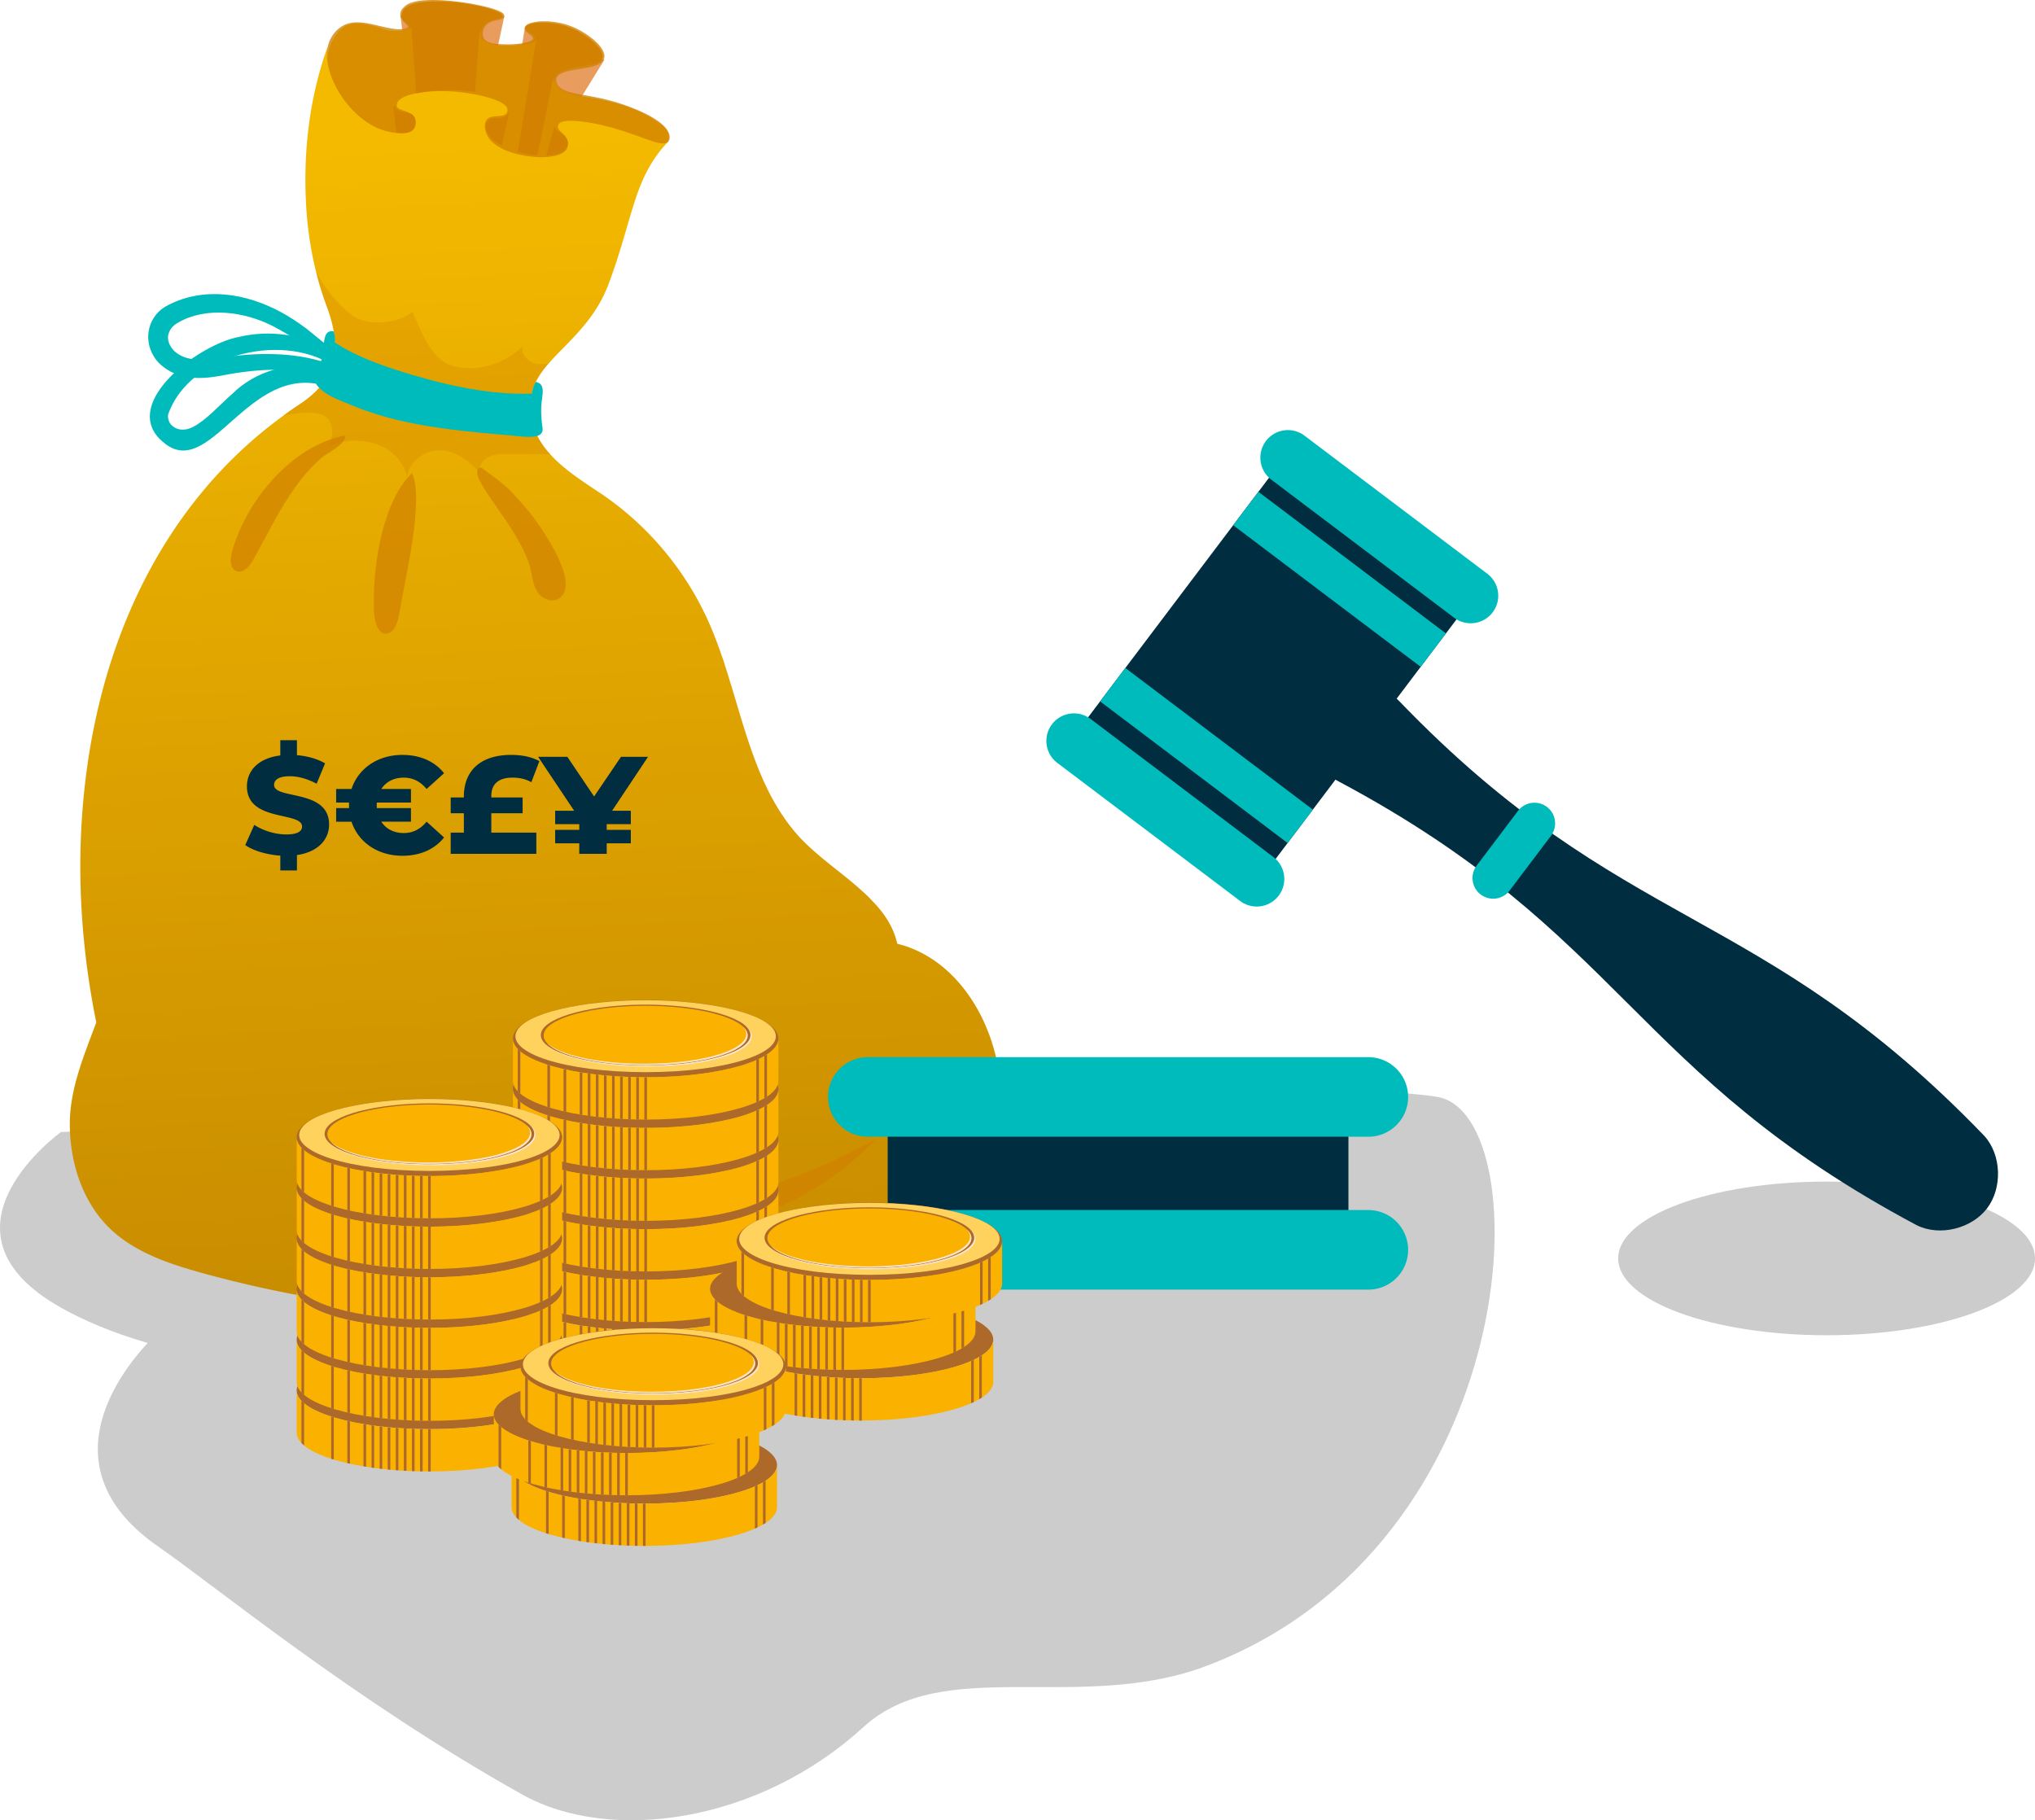 <?xml version="1.0" encoding="UTF-8"?> <svg xmlns="http://www.w3.org/2000/svg" xmlns:v="https://vecta.io/nano" width="670.972" height="600.201"><style>.C,.F{mix-blend-mode:multiply}.Y{fill:#ac692a}.Z{fill:#fbb100}.a{fill:#d28200}.b{fill:#f9e4ce}.c{fill:#002d3f}.d{fill:#ffd25e}.e{color-interpolation-filters:sRGB}</style><defs><linearGradient id="A" x1="159.972" y1="45.02" x2="179.619" y2="426.869" gradientUnits="userSpaceOnUse"><stop offset="0" stop-color="#f4ba00"></stop><stop offset="1" stop-color="#c88c00"></stop></linearGradient><filter id="B" x="130.218" y="29.683" width="37.68" height="98.416" filterUnits="userSpaceOnUse" class="e"><feFlood flood-color="#fff"></feFlood><feBlend in="SourceGraphic"></feBlend></filter><mask id="C" x="130.218" y="-8494.846" width="37.68" height="32766" maskUnits="userSpaceOnUse"></mask><linearGradient id="D" x1="149.351" y1="32.795" x2="139.603" y2="121.431" gradientUnits="userSpaceOnUse"><stop offset="0" stop-color="#c9c9c9"></stop></linearGradient><mask id="E" x="130.218" y="29.683" width="37.68" height="98.416" maskUnits="userSpaceOnUse"><g filter="url(#B)"><g mask="url(#C)"><path class="C" d="M167.156 38.003c-1.671 1.644-4.557.275-6.224 1.829-.431.434-.432.796-1.034 1.039-9.222 26.765-16.353 77.821-16.353 77.821l-2.492 9.406-.76-1.458-.918-47.749c-.483-17.07-2.845-33.587-2.325-37.696 0 0-.434-.458-.414-.865.035-4.406-5.389-2.092-6.329-5.138-.551-1.754 1.557-3.014 3.308-3.518 9.535-2.621 19.944-2.7 29.443.039 1.03.323 2.058.646 2.938 1.235 1.54 1.03 2.736 3.497 1.16 5.055z" fill="url(#D)"></path></g></g></mask><filter id="F" x="160.734" y="38.845" width="58.029" height="87.312" filterUnits="userSpaceOnUse" class="e"><feFlood flood-color="#fff"></feFlood><feBlend in="SourceGraphic"></feBlend></filter><mask id="G" x="160.734" y="-8494.846" width="58.029" height="32766" maskUnits="userSpaceOnUse"></mask><linearGradient id="H" x1="200.06" y1="46.07" x2="171.724" y2="124.051" href="#D"></linearGradient><mask id="I" x="160.734" y="38.845" width="58.029" height="87.312" maskUnits="userSpaceOnUse"><g filter="url(#F)"><g mask="url(#G)"><path class="F" d="M218.763 46.583c-19.745-3.197-26.077 9.124-29.923 24.52-3.858 15.624-21.362 52.796-28.106 55.054 16.132-28.697 25.703-74.575 26.313-77.726.051-.134.054-.179.054-.179.436-1.478-.25-3.239-2.502-4.576-.884-.498-1.753-1.313-1.657-2.353.082-.722.657-1.331 1.352-1.615 5.75-2.353 13.687.718 19.307 1.949 2.607.583 4.795 1.371 7.187 2.625.576.301 5.64 1.731 7.975 2.301z" fill="url(#H)"></path></g></g></mask><path id="J" d="M464.278 412.112c0 7.246-5.875 13.12-13.119 13.12H286.124c-7.245 0-13.12-5.875-13.12-13.12h0c0-7.246 5.876-13.118 13.12-13.118h165.035a13.12 13.12 0 0 1 13.119 13.118h0z"></path><path id="K" d="M256.332 424.393c3.075 7.436-16.192 14.282-43.452 14.282s-46.526-6.847-43.452-14.282c2.693-6.514 22.019-11.23 43.452-11.23s40.759 4.716 43.452 11.23z"></path><path id="L" d="M255.515 423.729c2.956 6.911-15.956 13.258-42.635 13.258s-45.59-6.348-42.634-13.258c2.596-6.069 21.562-10.472 42.635-10.472s40.039 4.403 42.635 10.472z"></path><path id="M" d="M247.283 423.792c1.899 5.791-13.414 10.978-34.402 10.978s-36.302-5.186-34.402-10.978c1.71-5.216 17.047-9.078 34.403-9.078s32.692 3.862 34.402 9.078z"></path><path id="N" d="M246.377 423.972c1.798 5.64-13.117 10.678-33.496 10.678s-35.294-5.037-33.496-10.678c1.624-5.094 16.559-8.874 33.497-8.874s31.873 3.781 33.496 8.874z"></path><path id="O" d="M169.131 425.919c0 7.045 19.593 12.756 43.762 12.756s43.762-5.711 43.762-12.756v13.954c0 7.045-19.593 12.756-43.762 12.756s-43.762-5.711-43.762-12.756v-13.954z"></path><path id="P" d="M213.308 452.627v-13.954l-.415.003c-.148 0-.293-.003-.44-.003v13.954l.44.003.415-.003z"></path><path id="Q" d="M210.645 438.659l-.855-.019v13.954l.855.019v-13.954z"></path><path id="R" d="M252.885 431.097l-.855.528v13.954l.855-.528v-13.954z"></path><path id="S" d="M250.223 432.578l-.855.389v13.954l.855-.389v-13.954z"></path><path id="T" d="M207.983 438.593l-.855-.032v13.954l.855.032v-13.954z"></path><path id="U" d="M205.319 438.481l-.855-.045v13.954l.855.045v-13.954z"></path><path id="V" d="M202.657 438.321l-.855-.06v13.954l.855.06v-13.954z"></path><path id="W" d="M199.994 438.111l-.855-.083v13.954l.855.083v-13.954z"></path><path id="X" d="M194.668 437.516l-.855-.115v13.954l.855.115v-13.954z"></path><path id="Y" d="M170.702 443.26a10.02 10.02 0 0 0 .856.802v-13.954c-.315-.264-.6-.531-.856-.802v13.954z"></path><path id="Z" d="M197.331 437.842l-.855-.098v13.954l.855.098v-13.954z"></path><path id="a" d="M192.005 437.131l-.855-.143v13.954l.855.143v-13.954z"></path><path id="b" d="M186.679 436.134l-.855-.196v13.954l.855.196v-13.954z"></path><path id="c" d="M181.353 434.757l-.856-.262v13.954l.856.262v-13.954z"></path><path id="d" d="M247.283 390.409c1.899 5.792-13.414 10.978-34.402 10.978s-36.302-5.186-34.402-10.978c1.71-5.216 17.047-9.078 34.403-9.078s32.692 3.862 34.402 9.078z"></path><path id="e" d="M170.702 409.877c.256.271.541.539.856.802v-13.954c-.315-.264-.6-.531-.856-.802v13.954z"></path><path id="f" d="M199.994 388.037l-.855-.082v13.954l.855.083v-13.954z"></path><path id="g" d="M256.332 357.627c3.075 7.435-16.192 14.282-43.452 14.282s-46.526-6.847-43.452-14.282c2.693-6.514 22.019-11.23 43.452-11.23s40.759 4.716 43.452 11.23z"></path><path id="h" d="M247.718 340.715c1.899 5.791-13.414 10.978-34.402 10.978s-36.302-5.186-34.402-10.978c1.71-5.216 17.047-9.078 34.402-9.078s32.692 3.862 34.403 9.078z"></path><path id="i" d="M199.994 354.654l-.855-.082v13.954l.855.082v-13.954z"></path><path id="j" d="M326.357 439.506c2.956 6.911-15.956 13.258-42.634 13.258s-45.59-6.348-42.634-13.258c2.596-6.069 21.562-10.472 42.635-10.472s40.039 4.403 42.635 10.472z"></path><path id="k" d="M318.125 439.568c1.899 5.791-13.414 10.978-34.402 10.978s-36.302-5.186-34.402-10.978c1.71-5.216 17.047-9.078 34.402-9.078s32.692 3.862 34.402 9.078z"></path><path id="l" d="M317.219 439.748c1.798 5.64-13.117 10.678-33.497 10.678s-35.294-5.037-33.496-10.678c1.624-5.094 16.559-8.874 33.497-8.874s31.873 3.781 33.496 8.874z"></path><path id="m" d="M281.487 454.435l-.856-.019v13.954l.856.019v-13.954z"></path><path id="n" d="M323.727 446.874l-.856.528v13.954l.856-.528v-13.954z"></path><path id="o" d="M321.065 448.354l-.856.389v13.954l.856-.389v-13.954z"></path><path id="p" d="M270.836 453.888l-.855-.083v13.954l.855.082v-13.954z"></path><path id="q" d="M252.195 450.534l-.855-.262v13.954l.855.262v-13.954z"></path><path id="r" d="M272.973 437.678l-.856-.032v13.954l.856.032v-13.954z"></path><path id="s" d="M235.692 442.345c.256.271.541.539.855.802v-13.954a10.05 10.05 0 0 1-.855-.802v13.954z"></path><path id="t" d="M321.486 407.541c1.899 5.792-13.414 10.978-34.402 10.978s-36.302-5.186-34.402-10.978c1.71-5.216 17.047-9.078 34.402-9.078s32.692 3.862 34.402 9.078z"></path><path id="u" d="M320.145 407.34c-.226-.71-.72-1.394-1.433-2.046.465.512.801 1.042.975 1.587 1.798 5.64-13.117 10.678-33.496 10.678-15.502 0-27.833-2.916-32.06-6.793 3.726 4.104 16.411 7.252 32.519 7.252 20.379 0 35.294-5.037 33.497-10.678z"></path><path id="v" d="M244.47 426.628a10.02 10.02 0 0 0 .855.802v-13.954a10.05 10.05 0 0 1-.855-.802v13.954z"></path><path id="w" d="M99.402 475.82a10.02 10.02 0 0 0 .856.802v-13.954c-.314-.264-.6-.531-.856-.802v13.954z"></path><path id="x" d="M99.402 442.437c.256.271.541.539.856.802v-13.954c-.314-.264-.6-.531-.856-.802v13.954z"></path><path id="y" d="M245.919 481.084c1.798 5.64-13.117 10.678-33.496 10.678s-35.294-5.037-33.496-10.678c1.624-5.094 16.559-8.874 33.497-8.874s31.873 3.781 33.497 8.874z"></path></defs><path d="M474.029 361.702c-22.848-4.059-180.721-7.976-180.721-7.976s-4.411 4.431-7.754 11.045c-12.54.608-22.281 2.483-23.669 6.697-77.039-5.697-241.77 1.803-241.77 1.803s-45.258 32.45 0 57.923c7.282 4.099 16.729 8.186 28.577 11.635-9.796 10.522-33.342 41.754 3.681 67.273 18.223 12.561 64.244 50.526 119.78 81.594 28.948 16.194 77.83 9.512 112.539-22.225 26.374-24.115 71.384-4.273 113.383-20.27 105.079-40.024 109.92-181.466 75.955-187.499z" opacity=".2"></path><ellipse cx="602.258" cy="414.942" rx="68.714" ry="25.335" opacity=".2"></ellipse><path d="M132.021 5.085l1.13 8.827 6.225-3.858-3.687-5.238-3.667.268zm67.3 14.547l-8.85 14.36s-10.056-3.218-10.278-2.827 1.852-10.936 1.852-10.936l17.276-.597zM173.047 9.098l-1.682 10.62 5.761.081 2.313-7.977-6.393-2.724zm-6.765-3.714l-3.637 16.838-10.686-2.75 3.63-14.183 10.693.095z" fill="#e89c5d"></path><path d="M219.89 46.774l-3.634.912c-12.349 9.026-26.967 15.214-42.21 18.419-10.791 2.287-21.872 3.105-32.699 2.437-5.798-.376-11.755-1.214-16.838-4.1-4.996-2.835-8.725-7.38-11.241-12.593-1.078-2.098-1.925-4.275-2.542-6.532-2.255-7.744-2.966-17.321-2.659-25.395.066-2.269.525-4.2 1.38-5.885.656-1.331 1.979-4.219 4.906-5.529 2.51-1.149 4.94-.666 8.089-.012 3.597.767 4.369 1.714 7.544 1.825 2.359.07 4.924-.349 5.059-1.251.181-.9-2.242-1.519-2.555-3.489 0 0-.134-.961.468-2.112 2.106-4.031 15.681-2.864 16.54-2.777 8.639.833 16.387 3.122 16.223 4.615-.103 1.176-5.4.779-6.931 4.203-.102.222-.46 1.022-.364 1.845-.013.271.021.501.1.732 1.15 3.419 9.121 3.038 10.533 2.971.774-.053 6.923-.341 7.245-2.28.258-1.532-3.325-2.617-3.085-3.786.352-1.618 8.17-2.597 15.163.29 5.298 2.214 11.149 7.046 10.238 9.865-1.232 3.801-14.069 1.489-15.885 7.035-.109.358-.215.671-.233 1.034l-.002.045a.41.41 0 0 0 .035.229c.873 6.268 21.398 2.193 36.236 14.368 1.563 1.282 2.229 3.654 1.121 4.916z" class="a"></path><path d="M138.687 51.462l-25.42.386a33.7 33.7 0 0 1-2.542-6.532c-2.255-7.744-2.966-17.321-2.659-25.395.066-2.269.525-4.2 1.38-5.885.656-1.331 1.979-4.219 4.906-5.529 2.51-1.149 4.94-.666 8.089-.012 3.597.767 4.369 1.714 7.544 1.825 2.359.07 5.529-.618 5.665-1.52l3.037 42.662zm38.175-38.591l-7.343 44.56-13.705-16.077 2.238-30.622.487-.184c-.013.271-.094 1.308-.014 1.54 1.15 3.419 9.121 3.038 10.533 2.971.774-.053 7.482-.25 7.804-2.188z" fill="#f4ba00"></path><path d="M129.684 34.916l1.962 17.415 11.944-3.677-5.882-13.964-8.025.226z" class="a"></path><path d="M219.89 46.774l-3.634.912c-12.349 9.026-26.967 15.214-42.21 18.419 2.687-12.137 7.809-37.738 8.238-39.988-.004.091 1.088 1.37 1.129 1.464.874 6.269 21.898 2.8 35.357 14.278 1.538 1.312 2.229 3.654 1.121 4.916z" fill="#f4ba00"></path><path d="M182.943 41.323l-5.187 18.273 14.383-7.429-4.3-10.603-4.896-.241zm-15.086-4.171l-3.534 16.001-8.805-5.824 3.217-11.605 9.122 1.429z" class="a"></path><path d="M329.968 360.292c.544 14.66-3.676 30.135-14.341 40.256-7.897 7.58-18.472 11.483-28.82 14.796-20.15 6.489-40.801 11.165-61.678 14.206-52.782 7.669-107.198 4.402-158.664-9.849-10.938-3.04-22.148-6.808-30.317-14.705-8.759-8.532-12.844-20.967-13.117-33.13-.317-12.209 4.493-23.328 8.714-34.764-3.54-17.337-5.355-35.219-5.265-52.919.137-18.653 2.361-37.125 6.853-54.734 9.44-36.761 28.909-69.711 59.999-92.312a94.1 94.1 0 0 1 5.083-3.585c3.994-2.587 7.353-5.582 9.44-9.395.046-.091.136-.227.182-.318.408-.726.726-1.452 1.044-2.178 2.042-5.174 1.996-11.664-1.27-20.423-1.408-3.767-2.632-7.625-3.586-11.573-1.589-6.353-2.632-12.935-3.132-19.561-1.361-18.472.675-37.578 7.074-55.051-.998 5.991 1.14 12.662 7.721 20.786 3.404 4.176 19.198 11.845 20.877 5.582v-.182c.136-.362.136-.725.182-1.134 0-4.402-5.719-1.861-6.626-4.901-.545-1.77 1.543-3.041 3.313-3.54 9.531-2.632 19.924-2.678 29.41.046 1.044.318 2.087.635 2.95 1.225 1.543 1.044 2.723 3.495 1.18 5.083-1.679 1.635-4.583.273-6.263 1.816-.408.454-.68.907-.726 1.406q0 .046-.045.091c-.181 1.543 1.361 4.213 2.678 5.03 5.356 3.54 10.827 4.979 17.226 4.934 2.768 0 6.42-1.114 7.009-2.884.046-.091.046-.136.046-.136.453-1.497-.227-3.267-2.496-4.584-.907-.5-1.77-1.316-1.679-2.36.091-.726.681-1.316 1.362-1.634 5.764-2.36 13.706.726 19.334 1.952 2.587.59 4.765 1.362 7.171 2.632.59.317 5.628 1.724 7.988 2.315.363.045 1.315-.103 1.678-.058-11.619 12.209-11.389 24.429-19.696 46.849-2.269 6.081-5.446 10.756-8.85 14.704-3.812 4.538-7.897 8.124-11.028 11.8h-.046c-2.632 3.041-4.719 6.172-5.536 9.939-.408 1.77-.545 3.676-.363 5.809a27.61 27.61 0 0 0 .725 3.994c.046.226.137.454.183.681.998 3.54 2.995 6.625 5.536 9.44 4.357 4.81 10.302 8.714 15.521 12.163 15.885 10.393 28.684 25.325 36.49 42.616 2.087 4.584 3.812 9.349 5.446 14.206.045.136.09.272.09.363 6.626 20.242 10.665 41.799 24.916 57.184 2.632 2.769 5.582 5.31 8.623 7.806 3.994 3.223 8.123 6.354 11.845 9.758 1.089.952 2.133 1.951 3.086 2.995 4.04 4.085 7.171 8.669 8.442 14.341.998.272 2.087.545 3.086.908 18.925 6.49 30.317 27.912 31.043 48.198z" fill="url(#A)"></path><g class="a"><path d="M289.131 375.293c-13.666 14.411-31.683 24.639-51.061 28.986-9.063 2.034-18.407 2.775-27.679 2.255-6.277-.352-18.397-.171-22.8-5.414 7.507-1.876 17.317-.507 25.321-1.351a196.88 196.88 0 0 0 26.134-4.558c18.224-4.461 34.7-11.128 50.084-19.918z" opacity=".72"></path><path d="M175.298 129.83c-4.221 4.947-65.49-2.678-66.216-8.169 2.042-5.174 1.996-11.664-1.27-20.423-1.408-3.767-2.632-7.625-3.586-11.573 2.95 5.582 6.899 10.484 11.709 14.206s15.567 3.041 20.015-1.089c3.495 7.715 6.626 16.611 14.387 18.154 7.806 1.589 16.156-.998 21.966-6.808-.59 2.587 1.634 5.083 3.994 5.673 1.498.409 2.996.273 4.538.091-2.632 3.041-4.719 6.172-5.536 9.939z" opacity=".31"></path><path d="M123.266 200.54c.08 2.893.542 6.359 2.38 7.829 1.537 1.23 3.41.368 4.458-1.344s1.464-4.075 1.835-6.364c1.579-9.734 7.984-35.594 3.952-44.642-9.07 8.249-13.057 28.923-12.625 44.521zm62.521-12.188c1.148 3.787 1.151 7.23-1.497 8.99-2.233 1.485-5.435.188-6.984-2.001s-1.727-5.007-2.356-7.614c-3.348-13.884-21.601-30.765-16.831-33.434.284-.159.633-.088.89.112 2.111 1.655 7.001 4.953 9.64 7.796 3.298 3.551 6.563 7.151 9.241 11.19 1.731 2.611 6.145 9.184 7.896 14.961zm-109.355-6.115c-.566 2.137-.705 4.987 1.278 5.968 2.274 1.125 4.578-1.424 5.812-3.64 4.394-7.889 8.287-16.093 13.501-23.464 2.538-3.588 5.406-6.979 8.692-9.906 2.226-1.983 8.554-4.728 8.065-7.61-17.789 3.406-32.916 21.922-37.348 38.652z" opacity=".72"></path></g><g mask="url(#E)" class="a"><path d="M167.156 38.003c-1.671 1.644-4.557.275-6.224 1.829-.431.434-.432.796-1.034 1.039-9.222 26.765-16.353 77.821-16.353 77.821l-2.492 9.406-.76-1.458-.918-47.749c-.483-17.07-2.845-33.587-2.325-37.696 0 0-.434-.458-.414-.865.035-4.406-5.389-2.092-6.329-5.138-.551-1.754 1.557-3.014 3.308-3.518 9.535-2.621 19.944-2.7 29.443.039 1.03.323 2.058.646 2.938 1.235 1.54 1.03 2.736 3.497 1.16 5.055z" opacity=".79"></path></g><g mask="url(#I)" class="a"><path d="M218.763 46.583c-19.745-3.197-26.077 9.124-29.923 24.52-3.858 15.624-21.362 52.796-28.106 55.054 16.132-28.697 25.703-74.575 26.313-77.726.051-.134.054-.179.054-.179.436-1.478-.25-3.239-2.502-4.576-.884-.498-1.753-1.313-1.657-2.353.082-.722.657-1.331 1.352-1.615 5.75-2.353 13.687.718 19.307 1.949 2.607.583 4.795 1.371 7.187 2.625.576.301 5.64 1.731 7.975 2.301z" opacity=".79"></path></g><g opacity=".79" class="a"><path d="M177.068 51.797l-.535-.03c-6.825-.46-14.482-3.059-16.209-7.839-.399-1.102-.904-3.146.17-4.456.84-1.019 2.202-1.098 3.519-1.176 1.23-.072 2.392-.14 2.959-.942a2.12 2.12 0 0 0 .351-1.323c-.249-2.661-8.671-5.006-16.673-5.736-9.719-.886-18.525.731-19.635 3.601-.126.322-.282.723-.162 1.137.22.757 1.214 1.089 2.361 1.479 1.356.453 2.892.972 3.571 2.416.512 1.09.429 2.515-.204 3.469-1.744 2.617-7.397 1.358-9.748.702-6.865-1.935-13.973-8.958-17.283-17.077-2.186-5.366-2.306-10.208-.33-13.639 1.205-2.093 2.955-3.658 4.931-4.404 3.319-1.256 7.272-.312 11.086.594 3.064.736 5.959 1.42 8.181.89.91-.217 1.062-.489 1.088-.563.085-.267-.46-.835-.894-1.291-.762-.792-1.709-1.783-1.613-3.07.111-1.45 1.374-2.4 1.913-2.808 5.232-3.928 27.036-.286 31.375 2.261.272.16 1.1.649.996 1.394-.107.771-.972.951-2.066 1.176-1.462.305-3.463.717-4.462 2.438-.541.941-.847 2.377-.304 3.469.987 1.992 4.507 2.068 7.328 2.144 4.512.111 8.783-.802 8.964-1.92.07-.44-.636-.981-1.258-1.455-.804-.612-1.636-1.243-1.439-2.138.098-.452.455-.843 1.056-1.164 2.202-1.16 8.629-1.542 14.49.823 5.147 2.072 11.661 7.092 10.567 10.557-.715 2.263-4.243 2.826-7.978 3.424-3.57.57-7.259 1.157-7.726 3.161-.138.588.046 1.094.192 1.505.909 2.494 4.494 3.141 9.454 4.032 2.375.427 5.063.914 7.98 1.684 6.803 1.799 19.686 6.647 19.72 12.107-.004.35-.006.852-.348 1.31-1.141 1.55-4.011.526-9.235-1.346-2.821-1.008-6.328-2.263-10.317-3.347-5.983-1.594-15.342-3.164-16.661-.894h0c-.242.414-.27.79-.27.794-.039.739.591 1.334 1.323 2.022.827.781 1.766 1.666 1.955 3.024a4.26 4.26 0 0 1-.442 2.352c-1.178 2.259-5.705 2.853-9.739 2.654z"></path></g><path d="M108.174 147.303c.091-.046.136-.09.227-.09l-.227.635v-.544z" opacity=".31" fill="#ba6f30"></path><path d="M181.379 149.754l-13.388-.09c-2.27-.046-4.584-.046-6.581.907-2.042.907-3.722 3.041-3.359 5.264-3.313-4.039-8.033-7.307-13.252-7.307-5.174.046-10.847 4.266-10.439 9.485-.817-5.4-5.173-9.893-10.347-11.618-5.083-1.679-10.711-1.362-15.613.817.499-1.453.999-2.95 1.089-4.494.091-1.77-.363-3.676-1.679-4.901-1.408-1.317-3.495-1.635-5.446-1.725-3.041-.09-6.082.273-9.031 1.044a94.1 94.1 0 0 1 5.083-3.585c3.994-2.587 7.353-5.582 9.44-9.395 8.578.862 16.838 3.812 24.917 6.763 8.124 2.904 16.384 5.899 24.961 6.807 5.719.59 11.573.318 17.156 1.679.272.045.499.136.771.227.046.226.137.454.183.681.998 3.54 2.995 6.625 5.536 9.44z" opacity=".31" class="a"></path><g fill="#0bb"><path d="M178.883 141.039c.635 4.312-6.626 2.86-10.983 2.496-17.791-1.543-35.9-3.131-52.328-10.075-3.767-1.589-7.852-2.904-10.62-5.9-2.768-2.95.363-5.628 1.226-9.576.091-.318.136-.636.136-.953.363-1.906.363-4.039.772-5.537.317-1.543 1.089-2.542 2.95-2.224a10.32 10.32 0 0 1 .408 3.676c8.124 5.446 20.15 9.259 31.315 12.299 11.209 2.996 23.055 4.948 33.539 4.538 0 0 .499-2.451 1.362-3.857.68.181 1.27.409 1.679.907s.681 1.317.59 2.769c-.045.453-.09.998-.182 1.589v.09c-.272 1.951-.589 4.856.137 9.757z"></path><path d="M107.13 113.31l-6.308-5.128c-.046 0-.046-.046-.091-.046-2.632-1.951-5.446-3.812-8.351-5.355-11.165-5.991-24.916-8.351-36.853-2.224-6.625 3.177-8.487 11.165-4.765 17.019.544.953 1.27 1.815 2.178 2.632 5.718 5.129 13.071 4.811 18.88 3.857 11.437-2.223 23.282-3.495 34.402.181 1.997 1.135 5.809 4.221 7.942.862 1.816-5.174-4.221-9.213-7.034-11.8zm2.95 9.803c-.045.091-.091.136-.091.227 0-.227-.136-.59-.227-.772-.363-.499-.772-.998-1.225-1.451-.454-.545-.953-1.09-1.498-1.589-.544-.272-1.089-.499-1.543-.545-10.938-3.132-23.51-2.632-34.357-.681-4.765.636-10.211.681-13.661-2.541-1.724-1.725-2.406-3.766-1.952-5.582.046 0 .046-.046.046-.046.362-1.497 1.452-2.859 3.313-3.857 9.214-5.219 21.649-3.54 31.043 1.226 4.901 2.587 10.62 6.081 15.204 10.211l.046.045c.681.59 1.27 1.18 1.861 1.77.59.272 1.226.636 1.77.953v.046c.908.545 1.679 1.134 2.133 1.497.318.227-.772.454-.862 1.089z"></path><path d="M106.449 121.842c1.997.59 3.903 1.452 5.719 2.632l-1.997 3.812c-27.049-11.573-39.938 29.772-55.505 18.199-.817-.635-1.543-1.27-2.178-1.906-11.845-12.526 13.434-31.089 26.142-33.448 10.257-2.496 21.058-.772 30.226 3.948 1.815.908 3.585 1.997 5.264 3.131l-2.496 3.54c-17.019-12.935-49.379-5.31-56.232 15.067-.09 1.77.636 3.132 1.816 3.903 1.589 1.181 4.04 1.317 6.445.046 4.357-2.223 8.441-6.989 12.935-10.892 7.352-7.398 19.561-11.256 29.863-8.033z"></path></g><path d="M353.32 243.725l69.916-92.578 61.828 46.693-69.916 92.578z" class="c"></path><path d="M406.601 173.182l8.319-11.015 61.819 46.691-8.319 11.015zm-43.877 58.089l8.319-11.014 61.822 46.697-8.319 11.014zm129.434-29.37c-3.017 4.004-8.717 4.797-12.72 1.775l-60.269-45.519a9.09 9.09 0 0 1-1.774-12.727h0a9.09 9.09 0 0 1 12.726-1.775l60.265 45.524c4.003 3.024 4.794 8.72 1.772 12.721h0zm-70.545 93.407c-3.024 4.001-8.718 4.794-12.724 1.767l-60.268-45.516c-4.004-3.024-4.801-8.723-1.771-12.727h0a9.09 9.09 0 0 1 12.721-1.775l60.269 45.524a9.09 9.09 0 0 1 1.773 12.727h0z" fill="#0bb"></path><path d="M654.22 374.493c5.758 6.301 6.039 17.206.981 23.901h0c-5.053 6.697-15.622 9.407-23.255 5.59-94.141-50.18-96.41-96.122-190.546-146.305-7.639-3.814-7.19-15.686-2.137-22.381h0c5.058-6.697 16.355-10.373 22.115-4.075 74.014 76.825 118.826 66.447 192.841 143.27z" class="c"></path><path d="M500.495 267.395a6.82 6.82 0 0 1 9.545-1.333h0c3 2.267 3.596 6.54 1.329 9.542l-13.609 18.021a6.82 6.82 0 0 1-9.544 1.328h0c-2.998-2.267-3.593-6.534-1.326-9.543l13.605-18.015z" fill="#0bb"></path><path d="M292.683 361.704h151.915v41.433H292.683z" class="c"></path><g fill="#0bb"><use href="#J"></use><use href="#J" y="-50.41"></use></g><g class="Y"><use href="#K"></use><use href="#L"></use><use href="#M"></use></g><g class="Z"><use href="#N"></use><use href="#O"></use></g><g class="Y"><use href="#P"></use><use href="#Q"></use><use href="#R"></use><use href="#S"></use><use href="#T"></use><use href="#U"></use><use href="#V"></use><use href="#W"></use><use href="#X"></use><use href="#Y"></use><use href="#Z"></use><use href="#a"></use><use href="#b"></use><use href="#c"></use><use href="#K" y="-16.692"></use><use href="#L" y="-16.691"></use><use href="#M" y="-16.692"></use></g><g class="Z"><use href="#N" y="-16.692"></use><use href="#O" y="-16.691"></use></g><g class="Y"><use href="#P" y="-16.692"></use><use href="#Q" y="-16.692"></use><use href="#R" y="-16.691"></use><use href="#S" y="-16.692"></use><use href="#T" y="-16.691"></use><path d="M205.319 421.79l-.855-.045v13.954l.855.045V421.79z"></path><use href="#V" y="-16.692"></use><path d="M199.994 421.42l-.855-.083v13.954l.855.083V421.42z"></path><use href="#X" y="-16.692"></use><use href="#Y" y="-16.692"></use><use href="#Z" y="-16.691"></use><use href="#a" y="-16.692"></use><use href="#b" y="-16.691"></use><use href="#c" y="-16.691"></use><use href="#K" y="-33.383"></use><use href="#L" y="-33.383"></use><use href="#d"></use></g><g class="Z"><use href="#N" y="-33.383"></use><use href="#O" y="-33.383"></use></g><g class="Y"><use href="#P" y="-33.383"></use><use href="#Q" y="-33.383"></use><use href="#R" y="-33.383"></use><use href="#S" y="-33.384"></use><path d="M207.983 405.21l-.855-.032v13.954l.855.032V405.21z"></path><use href="#U" y="-33.383"></use><use href="#V" y="-33.383"></use><path d="M199.994 404.728l-.855-.083V418.6l.855.083v-13.954z"></path><use href="#X" y="-33.383"></use><use href="#e"></use><use href="#Z" y="-33.383"></use><use href="#a" y="-33.383"></use><use href="#b" y="-33.383"></use><use href="#c" y="-33.383"></use><use href="#K" y="-50.075"></use><use href="#L" y="-50.074"></use><use href="#d" y="-16.692"></use></g><g class="Z"><use href="#N" y="-50.075"></use><use href="#O" y="-50.074"></use></g><g class="Y"><use href="#P" y="-50.075"></use><use href="#Q" y="-50.075"></use><use href="#R" y="-50.074"></use><use href="#S" y="-50.075"></use><use href="#T" y="-50.074"></use><use href="#U" y="-50.075"></use><use href="#V" y="-50.075"></use><use href="#f"></use><use href="#X" y="-50.075"></use><use href="#e" y="-16.692"></use><use href="#Z" y="-50.075"></use><use href="#a" y="-50.075"></use><path d="M186.679 386.06l-.855-.196v13.954l.855.196V386.06z"></path><use href="#c" y="-50.074"></use><use href="#g"></use><use href="#L" y="-66.766"></use><use href="#d" y="-33.383"></use></g><g class="Z"><use href="#N" y="-66.766"></use><use href="#O" y="-66.766"></use></g><g class="Y"><use href="#P" y="-66.766"></use><use href="#Q" y="-66.766"></use><use href="#R" y="-66.766"></use><use href="#S" y="-66.767"></use><use href="#T" y="-66.766"></use><use href="#U" y="-66.766"></use><use href="#V" y="-66.766"></use><use href="#f" y="-16.692"></use><path d="M194.668 370.75l-.855-.115v13.954l.855.115V370.75z"></path><use href="#e" y="-33.383"></use><use href="#Z" y="-66.766"></use><use href="#a" y="-66.766"></use><use href="#b" y="-66.766"></use><use href="#c" y="-66.766"></use><use href="#g" y="-16.692"></use></g><use href="#L" y="-83.457" class="d"></use><use href="#h" class="b"></use><use href="#d" y="-50.075" class="Y"></use><use href="#N" y="-83.458" class="Z"></use><path d="M246.377 340.514c-.226-.71-.72-1.394-1.433-2.046.465.512.801 1.042.975 1.587 1.798 5.64-13.117 10.678-33.496 10.678-15.502 0-27.833-2.916-32.06-6.793 3.726 4.104 16.411 7.252 32.519 7.252 20.379 0 35.295-5.037 33.497-10.678z" class="b"></path><use href="#O" y="-83.457" class="Z"></use><g class="Y"><use href="#P" y="-83.458"></use><use href="#Q" y="-83.458"></use><path d="M252.885 347.64l-.855.528v13.954l.855-.528V347.64zm-2.662 1.48l-.855.389v13.954l.855-.389V349.12z"></path><use href="#T" y="-83.457"></use><use href="#U" y="-83.458"></use><use href="#V" y="-83.458"></use><use href="#i"></use><use href="#X" y="-83.458"></use><path d="M170.702 359.802a10.02 10.02 0 0 0 .856.802V346.65c-.315-.264-.6-.531-.856-.802v13.954z"></path><use href="#Z" y="-83.458"></use><use href="#a" y="-83.458"></use><use href="#b" y="-83.458"></use><use href="#c" y="-83.458"></use><use href="#g" x="70.843" y="82.542"></use><use href="#j"></use><use href="#k"></use></g><g class="Z"><use href="#l"></use><use href="#O" x="70.842" y="15.776"></use></g><g class="Y"><use href="#P" x="70.842" y="15.776"></use><use href="#m"></use><use href="#n"></use><use href="#o"></use><path d="M278.825 454.37l-.856-.032v13.954l.856.032V454.37z"></path><use href="#U" x="70.842" y="15.776"></use><use href="#V" x="70.842" y="15.776"></use><use href="#p"></use><use href="#X" x="70.842" y="15.776"></use><path d="M241.544 459.036c.256.271.541.539.855.802v-13.954c-.314-.264-.6-.531-.855-.802v13.954z"></path><use href="#Z" x="70.842" y="15.776"></use><use href="#a" x="70.842" y="15.776"></use><path d="M257.521 451.911l-.855-.196v13.954l.855.196V451.91z"></path><use href="#q"></use><use href="#K" x="64.991" y="-0.915"></use><use href="#j" x="-5.852" y="-16.692"></use><use href="#k" x="-5.852" y="-16.691"></use></g><g class="Z"><use href="#l" x="-5.851" y="-16.692"></use><use href="#O" x="64.991" y="-0.915"></use></g><g class="Y"><use href="#P" x="64.991" y="-0.916"></use><use href="#m" x="-5.851" y="-16.691"></use><use href="#n" x="-5.851" y="-16.692"></use><use href="#o" x="-5.852" y="-16.692"></use><use href="#r"></use><use href="#U" x="64.991" y="-0.915"></use><path d="M267.647 437.406l-.855-.06V451.3l.855.06v-13.954z"></path><use href="#W" x="64.99" y="-0.915"></use><use href="#X" x="64.99" y="-0.915"></use><use href="#s"></use><use href="#Z" x="64.99" y="-0.915"></use><use href="#a" x="64.991" y="-0.915"></use><use href="#b" x="64.991" y="-0.915"></use><use href="#q" x="-5.851" y="-16.692"></use><use href="#K" x="73.768" y="-16.632"></use></g><use href="#j" x="2.926" y="-32.408" class="d"></use><use href="#t" class="b"></use><use href="#k" x="2.926" y="-32.408" class="Y"></use><use href="#l" x="2.926" y="-32.408" class="Z"></use><use href="#u" class="b"></use><use href="#O" x="73.768" y="-16.631" class="Z"></use><g class="Y"><use href="#P" x="73.768" y="-16.632"></use><use href="#m" x="2.926" y="-32.408"></use><use href="#n" x="2.926" y="-32.408"></use><use href="#o" x="2.925" y="-32.408"></use><use href="#r" x="8.777" y="-15.716"></use><path d="M279.087 421.85l-.855-.045v13.954l.855.045V421.85z"></path><use href="#V" x="73.767" y="-16.632"></use><path d="M273.761 421.48l-.855-.083v13.954l.855.083V421.48z"></path><use href="#X" x="73.767" y="-16.632"></use><use href="#v"></use><use href="#Z" x="73.768" y="-16.631"></use><path d="M265.773 420.5l-.855-.143v13.954l.855.143V420.5z"></path><use href="#b" x="73.768" y="-16.631"></use><use href="#q" x="2.926" y="-32.408"></use><use href="#K" x="-71.3" y="32.56"></use><use href="#L" x="-71.3" y="32.56"></use><use href="#M" x="-71.3" y="32.56"></use></g><g class="Z"><use href="#N" x="-71.3" y="32.56"></use><use href="#O" x="-71.3" y="32.56"></use></g><g class="Y"><use href="#P" x="-71.3" y="32.56"></use><use href="#Q" x="-71.3" y="32.56"></use><use href="#R" x="-71.3" y="32.56"></use><use href="#S" x="-71.301" y="32.559"></use><use href="#T" x="-71.301" y="32.56"></use><use href="#U" x="-71.3" y="32.56"></use><use href="#V" x="-71.301" y="32.56"></use><use href="#W" x="-71.301" y="32.56"></use><use href="#X" x="-71.301" y="32.56"></use><use href="#w"></use><use href="#Z" x="-71.301" y="32.56"></use><use href="#a" x="-71.3" y="32.56"></use><use href="#b" x="-71.3" y="32.56"></use><use href="#c" x="-71.3" y="32.56"></use><use href="#K" x="-71.3" y="15.868"></use><use href="#L" x="-71.3" y="15.869"></use><use href="#M" x="-71.3" y="15.868"></use></g><g class="Z"><use href="#N" x="-71.3" y="15.868"></use><use href="#O" x="-71.3" y="15.869"></use></g><g class="Y"><use href="#P" x="-71.3" y="15.868"></use><use href="#Q" x="-71.3" y="15.868"></use><use href="#R" x="-71.3" y="15.869"></use><use href="#S" x="-71.301" y="15.868"></use><use href="#T" x="-71.301" y="15.869"></use><use href="#U" x="-71.3" y="15.868"></use><use href="#V" x="-71.301" y="15.868"></use><path d="M128.693 453.98l-.855-.083v13.954l.855.083V453.98z"></path><use href="#X" x="-71.301" y="15.868"></use><use href="#w" y="-16.692"></use><path d="M126.03 453.71l-.855-.098v13.954l.855.098V453.71z"></path><use href="#a" x="-71.3" y="15.868"></use><use href="#b" x="-71.3" y="15.868"></use><use href="#c" x="-71.3" y="15.868"></use><use href="#K" x="-71.3" y="-0.823"></use><use href="#L" x="-71.3" y="-0.823"></use><use href="#d" x="-71.3" y="32.56"></use></g><g class="Z"><use href="#N" x="-71.3" y="-0.824"></use><use href="#O" x="-71.3" y="-0.823"></use></g><g class="Y"><use href="#P" x="-71.3" y="-0.823"></use><use href="#Q" x="-71.3" y="-0.823"></use><use href="#R" x="-71.3" y="-0.823"></use><use href="#S" x="-71.301" y="-0.824"></use><path d="M136.682 437.77l-.855-.032v13.954l.855.032V437.77z"></path><use href="#U" x="-71.3" y="-0.823"></use><use href="#V" x="-71.301" y="-0.823"></use><use href="#W" x="-71.301" y="-0.823"></use><use href="#X" x="-71.301" y="-0.823"></use><use href="#x"></use><use href="#Z" x="-71.301" y="-0.823"></use><use href="#a" x="-71.3" y="-0.823"></use><use href="#b" x="-71.3" y="-0.823"></use><use href="#c" x="-71.3" y="-0.823"></use><use href="#K" x="-71.3" y="-17.515"></use><use href="#L" x="-71.3" y="-17.514"></use><use href="#d" x="-71.3" y="15.868"></use></g><g class="Z"><use href="#N" x="-71.3" y="-17.515"></use><use href="#O" x="-71.3" y="-17.514"></use></g><g class="Y"><use href="#P" x="-71.3" y="-17.515"></use><use href="#Q" x="-71.3" y="-17.515"></use><use href="#R" x="-71.3" y="-17.514"></use><use href="#S" x="-71.301" y="-17.515"></use><use href="#T" x="-71.301" y="-17.514"></use><use href="#U" x="-71.3" y="-17.515"></use><use href="#V" x="-71.301" y="-17.515"></use><use href="#f" x="-71.301" y="32.56"></use><use href="#X" x="-71.301" y="-17.515"></use><use href="#x" y="-16.692"></use><use href="#Z" x="-71.301" y="-17.515"></use><use href="#a" x="-71.3" y="-17.515"></use><use href="#b" x="-71.3" y="-17.515"></use><use href="#c" x="-71.3" y="-17.515"></use><use href="#g" x="-71.3" y="32.56"></use><use href="#L" x="-71.3" y="-34.206"></use><use href="#d" x="-71.3" y="-0.823"></use></g><g class="Z"><use href="#N" x="-71.3" y="-34.207"></use><use href="#O" x="-71.3" y="-34.206"></use></g><g class="Y"><use href="#P" x="-71.3" y="-34.207"></use><use href="#Q" x="-71.3" y="-34.206"></use><use href="#R" x="-71.3" y="-34.206"></use><use href="#S" x="-71.301" y="-34.207"></use><use href="#T" x="-71.301" y="-34.206"></use><use href="#U" x="-71.3" y="-34.206"></use><use href="#V" x="-71.301" y="-34.206"></use><use href="#f" x="-71.301" y="15.868"></use><path d="M123.367 403.31l-.855-.115v13.954l.855.115V403.31z"></path><use href="#x" y="-33.383"></use><use href="#Z" x="-71.301" y="-34.206"></use><use href="#a" x="-71.3" y="-34.206"></use><use href="#b" x="-71.3" y="-34.206"></use><use href="#c" x="-71.3" y="-34.206"></use><use href="#g" x="-71.3" y="15.868"></use></g><use href="#L" x="-71.3" y="-50.897" class="d"></use><use href="#h" x="-71.3" y="32.56" class="b"></use><use href="#d" x="-71.3" y="-17.515" class="Y"></use><use href="#N" x="-71.3" y="-50.898" class="Z"></use><path d="M175.077 373.074c-.226-.71-.72-1.394-1.433-2.046.465.512.801 1.042.975 1.587 1.798 5.64-13.117 10.678-33.496 10.678-15.502 0-27.833-2.916-32.06-6.793 3.726 4.104 16.412 7.252 32.519 7.252 20.379 0 35.295-5.037 33.497-10.678z" class="b"></path><use href="#O" x="-71.3" y="-50.898" class="Z"></use><g class="Y"><use href="#P" x="-71.3" y="-50.898"></use><use href="#Q" x="-71.3" y="-50.898"></use><path d="M181.585 380.2l-.855.528v13.954l.855-.528V380.2zm-2.663 1.48l-.855.389v13.954l.855-.389V381.68z"></path><use href="#T" x="-71.301" y="-50.897"></use><use href="#U" x="-71.3" y="-50.898"></use><use href="#V" x="-71.301" y="-50.898"></use><use href="#i" x="-71.301" y="32.559"></use><use href="#X" x="-71.301" y="-50.898"></use><path d="M99.402 392.362a10.02 10.02 0 0 0 .856.802V379.21a10.25 10.25 0 0 1-.856-.802v13.954zm26.628-5.418l-.855-.098V400.8l.855.098v-13.954z"></path><use href="#a" x="-71.3" y="-50.898"></use><use href="#b" x="-71.3" y="-50.898"></use><use href="#c" x="-71.3" y="-50.898"></use><use href="#g" x="-0.458" y="123.879"></use><use href="#j" x="-71.3" y="41.336"></use><use href="#k" x="-71.301" y="41.336"></use></g><g class="Z"><use href="#y"></use><use href="#O" x="-0.458" y="57.113"></use></g><g class="Y"><use href="#P" x="-0.458" y="57.112"></use><use href="#m" x="-71.3" y="41.336"></use><path d="M252.427 488.21l-.856.528v13.954l.856-.528V488.21zm-2.663 1.48l-.856.389v13.954l.856-.389V489.69z"></path><use href="#r" x="-65.449" y="58.028"></use><use href="#U" x="-0.458" y="57.113"></use><use href="#V" x="-0.459" y="57.112"></use><use href="#p" x="-71.301" y="41.336"></use><use href="#X" x="-0.459" y="57.112"></use><path d="M170.244 500.372c.256.271.541.539.855.802V487.22c-.314-.264-.6-.531-.855-.802v13.954z"></path><use href="#Z" x="-0.459" y="57.113"></use><use href="#a" x="-0.458" y="57.113"></use><use href="#b" x="-0.458" y="57.113"></use><path d="M180.895 491.87l-.855-.262v13.954l.855.262V491.87z"></path><use href="#K" x="-6.309" y="40.421"></use><use href="#j" x="-77.152" y="24.644"></use><use href="#k" x="-77.152" y="24.645"></use></g><g class="Z"><use href="#y" x="-5.852" y="-16.691"></use><path d="M162.821 466.34c0 7.045 19.593 12.756 43.762 12.756s43.762-5.711 43.762-12.756v13.954c0 7.045-19.593 12.756-43.762 12.756s-43.762-5.711-43.762-12.756V466.34z"></path></g><g class="Y"><use href="#P" x="-6.31" y="40.421"></use><path d="M204.335 479.08l-.856-.019v13.954l.856.019V479.08z"></path><use href="#n" x="-77.151" y="24.644"></use><use href="#o" x="-77.152" y="24.645"></use><use href="#r" x="-71.3" y="41.336"></use><use href="#U" x="-6.309" y="40.421"></use><use href="#V" x="-6.31" y="40.421"></use><use href="#W" x="-6.31" y="40.421"></use><use href="#X" x="-6.31" y="40.421"></use><use href="#s" x="-71.3" y="41.336"></use><use href="#Z" x="-6.31" y="40.421"></use><use href="#a" x="-6.31" y="40.421"></use><use href="#b" x="-6.31" y="40.421"></use><use href="#q" x="-77.152" y="24.644"></use><use href="#K" x="2.468" y="24.705"></use></g><use href="#j" x="-68.375" y="8.928" class="d"></use><use href="#t" x="-71.3" y="41.336" class="b"></use><use href="#k" x="-68.375" y="8.929" class="Y"></use><use href="#y" x="2.925" y="-32.408" class="Z"></use><use href="#u" x="-71.301" y="41.336" class="b"></use><use href="#O" x="2.467" y="24.705" class="Z"></use><g class="Y"><use href="#P" x="2.467" y="24.704"></use><use href="#m" x="-68.374" y="8.928"></use><use href="#n" x="-68.374" y="8.928"></use><use href="#o" x="-68.375" y="8.928"></use><use href="#r" x="-62.523" y="25.62"></use><use href="#U" x="2.468" y="24.705"></use><use href="#V" x="2.467" y="24.705"></use><use href="#W" x="2.467" y="24.705"></use><use href="#X" x="2.467" y="24.705"></use><use href="#v" x="-71.301" y="41.336"></use><use href="#Z" x="2.467" y="24.705"></use><use href="#a" x="2.467" y="24.705"></use><use href="#b" x="2.467" y="24.705"></use><use href="#q" x="-68.374" y="8.928"></use></g><path d="M97.907 281.948v5.071h-5.482v-4.888c-4.569-.32-8.908-1.645-11.558-3.472l2.969-6.669c2.832 1.873 6.853 3.151 10.553 3.151 3.746 0 5.208-1.05 5.208-2.604 0-5.07-18.183-1.37-18.183-13.248 0-5.025 3.609-9.274 11.01-10.187v-5.025h5.482v4.933c3.38.274 6.715 1.188 9.274 2.695l-2.787 6.715c-3.061-1.644-6.076-2.467-8.863-2.467-3.792 0-5.162 1.279-5.162 2.878 0 4.888 18.136 1.233 18.136 13.02 0 4.842-3.472 9.045-10.599 10.095zm42.755-11.01l5.756 5.208c-3.106 3.883-7.857 6.03-13.751 6.03-8.086 0-14.527-4.431-16.765-11.238h-5.071v-4.477h4.249v-1.827h-4.249v-4.476h5.071c2.238-6.807 8.68-11.239 16.765-11.239 5.894 0 10.645 2.147 13.751 6.031l-5.756 5.208c-2.01-2.421-4.477-3.746-7.538-3.746-3.243 0-5.893 1.37-7.4 3.746h9.776v4.476h-11.238c-.046.32-.046.594-.046.914a6.05 6.05 0 0 0 .046.913H135.5v4.477h-9.776c1.507 2.376 4.157 3.746 7.4 3.746 3.061 0 5.528-1.325 7.538-3.746zm21.329 3.61h14.847v6.989h-28.233v-6.989h4.34v-6.396h-4.34v-5.208h4.34v-.274c0-8.68 5.664-13.751 15.578-13.751 3.746 0 6.944.731 9.319 2.056l-2.649 6.944c-1.874-1.096-4.112-1.507-6.214-1.507-4.431 0-6.989 1.964-6.989 6.076v.456h10.325v5.208H161.99v6.396zm39.833-7.219h6.167v4.432h-7.949v1.873h7.949v4.431h-7.949v3.472h-9.045v-3.472h-7.949v-4.431h7.949v-1.873h-7.949v-4.432h6.258l-11.877-17.771h9.639l8.817 13.066 8.863-13.066h8.908l-11.832 17.771z" class="c"></path></svg> 